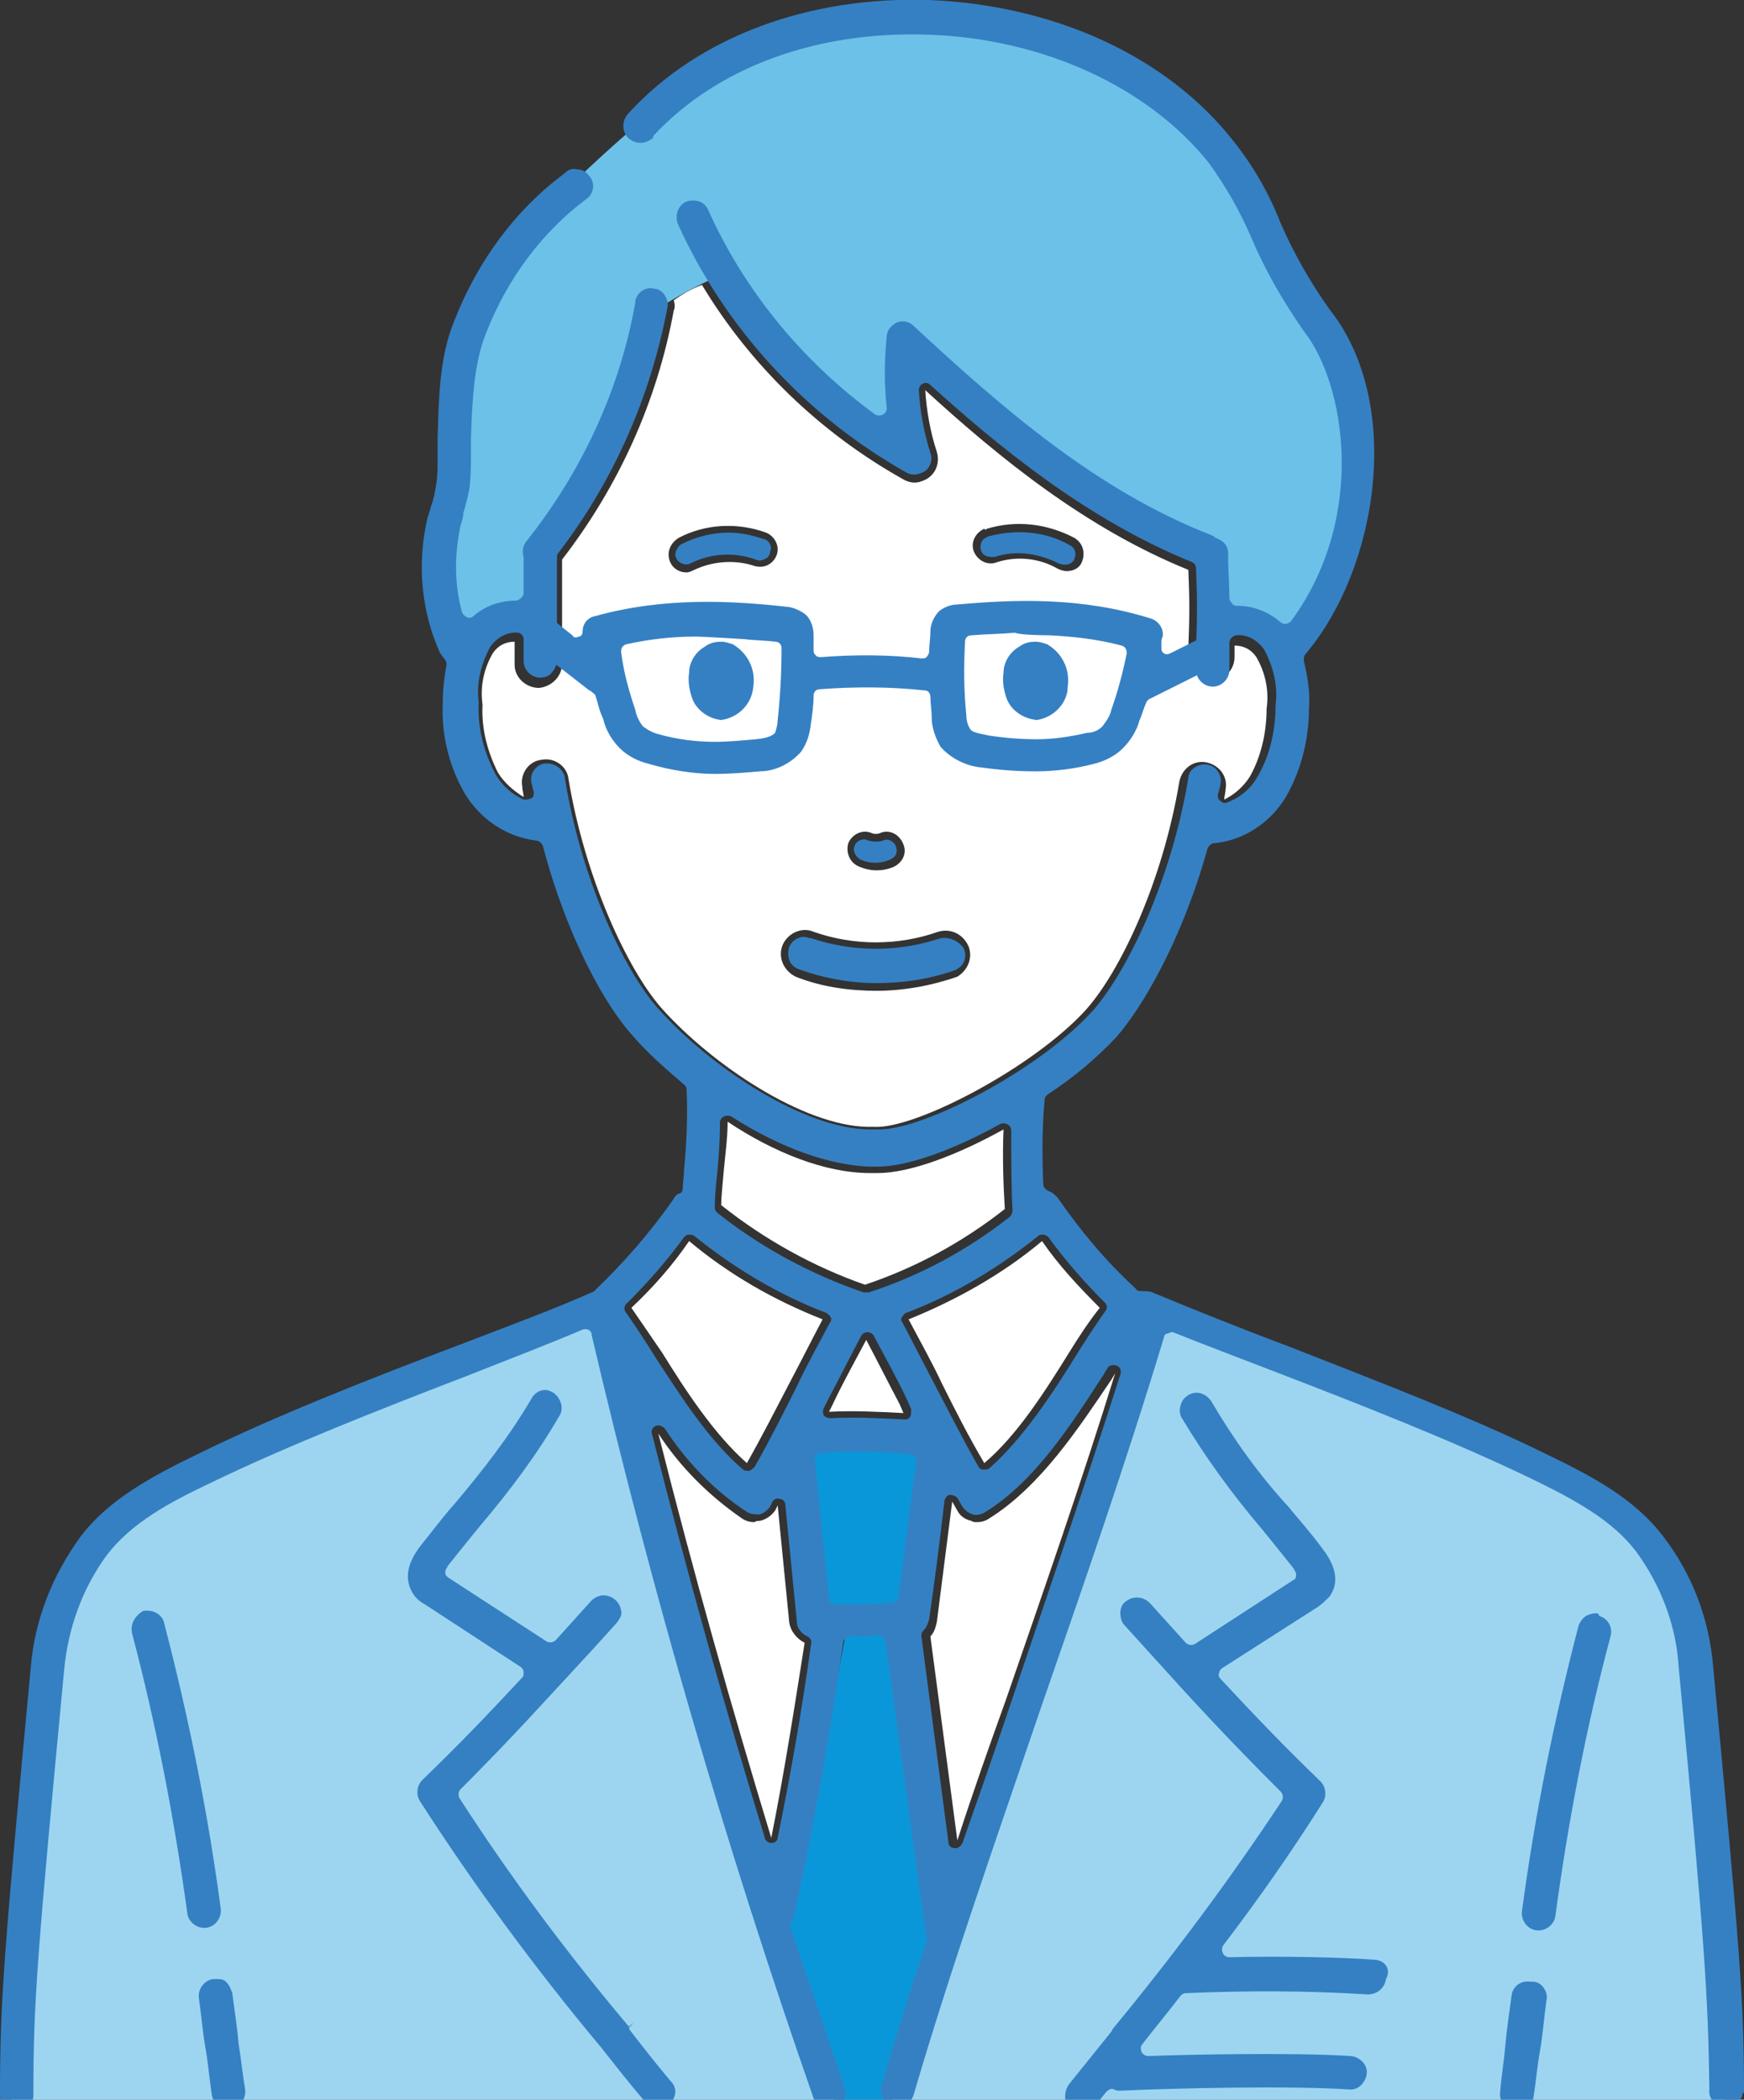 <?xml version="1.0" encoding="utf-8"?>
<!-- Generator: Adobe Illustrator 24.0.3, SVG Export Plug-In . SVG Version: 6.00 Build 0)  -->
<svg version="1.1" id="レイヤー_1" xmlns="http://www.w3.org/2000/svg" xmlns:xlink="http://www.w3.org/1999/xlink" x="0px"
	 y="0px" viewBox="0 0 135.9 163.6" style="enable-background:new 0 0 135.9 163.6;" xml:space="preserve">
<rect x="0" y="0" width="135.9" height="163.6" fill="#333333" stroke="none"/>
<style type="text/css">
	.st0{clip-path:url(#SVGID_2_);}
	.st1{fill:#FFFFFF;}
	.st2{fill:#0A97D9;}
	.st3{fill:#9DD5F0;}
	.st4{fill:#6CC1E8;}
	.st5{fill:#3580C3;}
	.st6{fill:#231815;}
</style>
<title>アセット 15</title>
<g>
	<defs>
		<rect id="SVGID_1_" x="-25.6" y="-0.6" width="185" height="164.2"/>
	</defs>
	<clipPath id="SVGID_2_">
		<use xlink:href="#SVGID_1_"  style="overflow:visible;"/>
	</clipPath>
	<g class="st0">
		<path class="st1" d="M70.4,110.1l-0.3-0.7c-0.9-1.7-1.7-3.3-2.6-5c-0.9,1.7-1.8,3.3-2.6,5c-0.1,0.2-0.2,0.4-0.3,0.6
			C66.5,109.9,68.5,110,70.4,110.1z"/>
		<path class="st1" d="M70.8,102.8c0.9,1.7,1.8,3.3,2.6,5c1,2,2,4,3.3,6.2c2.6-2.2,4.8-5.7,6.6-8.6c0.8-1.3,1.6-2.5,2.4-3.5
			c-1.6-1.6-3.2-3.3-4.5-5.2C78.1,99.3,74.5,101.3,70.8,102.8z"/>
		<path class="st1" d="M49.2,101.9c0.7,1,1.5,2.2,2.4,3.5c1.8,2.9,4,6.3,6.6,8.6c1.3-2.3,2.3-4.3,3.3-6.2c0.9-1.7,1.7-3.3,2.6-5
			c-3.8-1.5-7.3-3.5-10.4-6.1C52.4,98.6,50.9,100.3,49.2,101.9z"/>
		<path class="st1" d="M77.1,118.3c-0.3,0.2-0.6,0.3-1,0.3c-0.1,0-0.3,0-0.4-0.1c-0.5-0.1-0.9-0.4-1.1-0.8l-0.4-0.7
			c-0.4,3.1-0.8,6.3-1.2,9.4c-0.1,0.4-0.2,0.8-0.5,1.1l2.1,15.9c1.2-3.7,2.5-7.4,3.8-11c2.9-8.4,5.9-17,8.5-25.4l-0.3,0.5
			C84.1,111.2,81.1,115.8,77.1,118.3z"/>
		<path class="st2" d="M64.3,126.2c1.9,0.1,3.9,0,5.8-0.1c0.7-4.6,1.3-9.3,1.8-14c-3-0.3-6-0.3-9-0.1L64.3,126.2z"/>
		<path class="st2" d="M68.6,166.4c-0.2-0.4-0.3-1-0.1-1.4c1.4-4.1,3-8.4,4.6-12.6L69,126.6c-1,0-2,0.1-3,0.1
			c-1.4,7.9-3,15.9-5,23.7c-0.1,0.3-0.2,0.5-0.4,0.8c1.8,4.6,3.6,9.2,5.5,13.9c0.2,0.5,0.2,1-0.1,1.5H68.6z"/>
		<path class="st1" d="M68.4,91.4h-0.2c-0.1,0-0.3,0-0.4,0l0,0c-3.5,0-7.5-1.6-11.1-4c0,1.3-0.2,2.7-0.3,3.8s-0.2,2.2-0.2,2.6v0.1
			c3.4,2.7,7.2,4.8,11.2,6.2c3.9-1.3,7.6-3.3,10.9-5.9c-0.1-1.6-0.2-4-0.1-6.2C74.6,90,70.9,91.4,68.4,91.4z"/>
		<path class="st3" d="M134.4,163.6c-0.1-0.2-0.2-0.5-0.2-0.7c0-7.1-0.3-10.8-2.4-32.9c-0.3-3.2-1.2-7.1-3-9.4s-4.7-3.9-8-5.5
			c-6-2.9-13.3-5.7-19.8-8.3c-2.9-1.1-8.6-3.4-11-4.4c-2.9,9.5-7.2,21.5-10.5,31c-3.4,9.9-7,20.2-9.9,30.1l-0.1,0.2L134.4,163.6z"/>
		<path class="st1" d="M61.5,126.4l-0.9-9.1l-0.2,0.4c-0.3,0.4-0.7,0.7-1.2,0.8c-0.1,0-0.3,0-0.4,0.1c-0.4,0-0.7-0.1-1-0.3
			c-2.6-1.8-4.8-4-6.5-6.6c2.8,11.1,5.7,21.3,8.8,31.5c1-5,1.8-10.1,2.6-15.2C62.1,127.7,61.6,127.1,61.5,126.4z"/>
		<path class="st4" d="M37.1,23.3c-0.9,2.3-1,5.4-1.1,8c0,0.4,0,0.8,0,1.2c0,0.9,0,1.8-0.1,2.7c-0.1,0.7-0.3,1.4-0.5,2.1
			c-0.1,0.3-0.8,3.2-0.9,3.5c-0.5,2.1,0.2,6.9,0.7,9c1-0.8,5.3-2.8,6.6-2.8v-2.5c0,0,0.2-0.7,0.2-0.7c-0.2-0.6-0.3-0.6,0.1-1.1
			c4.3-5.4,6.4-11.5,7.6-18.1c0.2-1-0.1-1.5,0.9-1.4c0.8,0.1,0.3,0.3,0.4,1c1.6-1,3.2-1.9,4.8-2.6c-0.6-0.7-1-1.5-1.4-2.3
			c-0.4-0.9-1.5-2.3-0.6-2.7s1.5,1.2,1.9,2.2c2.8,6.2,9.6,13,15.1,17c-0.2-1.9-1.5-6.4-1.2-8.3c0.1-0.7,0.1-1.2,0.7-1.5
			c0.6-0.2,0.8,0.7,1.3,1.2c6.8,6.3,12.7,11.9,21.6,15.4l0,0c0.7,0.2,0.8,0.3,0.8,1.2c0.1,1.4,0.3,3.9,0.3,4.9
			c1.4,0,5.4,0.4,6.4,1.3c5.4-7.4,5.9-15.5,3.9-20.8c-1-2.6-3.6-6.1-4.8-8.6c-1-2.2-3.1-6.7-4.2-8l0,0C91.3,6.7,81.3,1.7,72.4,1.3
			C64,1,53.6,6.6,51.9,8C50.6,8.6,38.9,18.9,37.1,23.3z"/>
		<path class="st1" d="M52.5,24.2c-1.3,7.1-4.3,13.7-8.7,19.4c0,0,0,0.1,0,0.1v8c0,1-0.8,1.8-1.8,1.9l0,0c-1,0-1.9-0.8-1.9-1.8V50
			c-0.7,0-1.3,0.3-1.7,0.9c-0.7,1.2-1,2.6-0.8,4c-0.1,1.9,0.4,3.7,1.2,5.3c0.5,0.8,1.2,1.4,2,1.9c0-0.3-0.1-0.5-0.1-0.8
			c-0.2-1,0.5-2,1.5-2.1c1-0.2,2,0.5,2.1,1.5c1.3,7.8,4.6,14.8,7.2,17.8c4,4.5,11.1,9.2,16.1,9.3l0,0c0.2,0,0.3,0,0.5,0
			c3.2,0.2,12.4-4.6,16.5-9.1c2.7-3,6-10,7.3-17.8c0.2-1,1.1-1.7,2.1-1.5c1,0.2,1.7,1.1,1.5,2.1c0,0.3-0.1,0.5-0.1,0.8
			c0.8-0.4,1.5-1,2-1.8c0.9-1.6,1.3-3.5,1.3-5.3c0.2-1.4-0.1-2.8-0.8-4c-0.4-0.6-1-0.9-1.7-0.9v0.2v0.7c0,1-0.8,1.8-1.8,1.8l0,0
			c-1,0-1.8-0.9-1.8-1.9c0,0,0,0,0,0v-0.6c0.1-2.5,0.1-3.8,0-6.1c-7.9-3.2-14.6-8.6-20.5-14c0.1,1.6,0.4,3.3,0.9,4.8
			c0.3,1-0.2,2-1.2,2.3c-0.5,0.2-1,0.1-1.5-0.2c-6.4-3.6-11.8-8.8-15.6-15.1c-0.8,0.3-1.5,0.7-2.2,1.2C52.6,23.7,52.6,24,52.5,24.2z
			 M59.5,53c-0.1,1.4-1.2,2.6-2.7,2.7l0,0c-1.2,0-2.2-0.8-2.6-1.9c-0.2-0.6-0.3-1.2-0.2-1.9l0,0c0.1-0.9,0.6-1.7,1.3-2.1
			c0.7-0.5,1.6-0.5,2.4-0.2C59.1,50.2,59.8,51.6,59.5,53L59.5,53z M83,53.1c-0.1,1.4-1.2,2.6-2.7,2.7l0,0c-1.2,0-2.2-0.8-2.6-1.9
			c-0.2-0.6-0.3-1.2-0.2-1.9l0,0c0.1-0.9,0.6-1.7,1.3-2.2c0.7-0.5,1.6-0.5,2.4-0.2C82.5,50.3,83.2,51.7,83,53.1L83,53.1z M76.9,41.2
			c2.3-0.7,4.7-0.4,6.8,0.7c0.7,0.4,0.9,1.2,0.6,1.9c-0.2,0.5-0.7,0.7-1.2,0.7c-0.2,0-0.5-0.1-0.7-0.2c-1.4-0.8-3.1-1-4.7-0.5
			c-0.7,0.3-1.5-0.1-1.8-0.8c-0.3-0.7,0.1-1.5,0.8-1.8C76.8,41.3,76.8,41.3,76.9,41.2z M66.1,65.7c0.3-0.7,1.1-1.1,1.8-0.8
			c0.2,0.1,0.5,0.1,0.7,0c0.7-0.3,1.5,0.1,1.8,0.9c0.3,0.7-0.1,1.5-0.9,1.8c0,0,0,0,0,0c-0.8,0.3-1.7,0.3-2.6-0.1
			C66.2,67.2,65.9,66.4,66.1,65.7z M61,73.6c0.4-0.9,1.5-1.4,2.4-1c0,0,0,0,0,0c3.1,1.1,6.6,1.1,9.7,0c1-0.3,2,0.2,2.4,1.2
			c0.3,0.9-0.1,1.8-0.9,2.3c-2,0.7-4.2,1.1-6.3,1.1c-2.1,0-4.3-0.3-6.3-1.1C61,75.6,60.6,74.5,61,73.6z M59.7,41.5
			c0.7,0.3,1.1,1.1,0.8,1.8c-0.3,0.7-1,1-1.7,0.8c-1.5-0.5-3.2-0.4-4.7,0.3c-0.2,0.1-0.4,0.2-0.6,0.2c-0.8,0-1.4-0.6-1.4-1.4
			c0-0.5,0.3-1,0.8-1.3C55,40.8,57.5,40.7,59.7,41.5z"/>
		<path class="st3" d="M65.2,164.3c0,0-13.3-40.8-18.5-62.5c-2.7,1.1-7.8,3.3-11.1,4.6c-6.5,2.5-13.9,5.4-19.8,8.3
			c-3.3,1.6-7.3,4.3-9.1,6.7c-1.8,2.5-3,5.5-3.2,8.6c-2.1,22.2-2.3,25.9-2.4,32.9c0,0.3-0.1,0.5-0.2,0.7"/>
		<path class="st5" d="M49.1,158.2l-0.1-0.2l0.4-0.4l0,0l-0.4,0.3c-4.8-5.7-9.2-11.6-13.2-17.8c-0.1-0.2-0.1-0.5,0.1-0.7
			c4.1-4.1,6.5-6.8,10.3-10.9l1.9-2.1c0.2-0.3,0.4-0.6,0.3-0.9c-0.1-0.7-0.7-1.2-1.4-1.2c-0.3,0-0.7,0.2-0.9,0.4l-2.8,3.1
			c-0.2,0.2-0.5,0.2-0.7,0.1l-7.7-5c-0.1-0.1-0.2-0.2-0.2-0.3c0-0.1,0-0.3,0.1-0.4l0.1-0.2c0.8-1,1.6-2,2.5-3.1
			c2.3-2.7,4.4-5.5,6.2-8.6c0.2-0.3,0.2-0.7,0.1-1c-0.1-0.3-0.3-0.6-0.6-0.8c-0.2-0.1-0.4-0.2-0.6-0.2c-0.5,0-0.9,0.3-1.1,0.7
			c-1.7,2.9-3.8,5.6-6,8.2c-0.9,1-1.7,2.1-2.6,3.2c-1.4,1.8-1.1,3-0.6,3.8c0.2,0.3,0.5,0.6,0.9,0.8l7.5,4.9c0.1,0.1,0.2,0.2,0.2,0.4
			c0,0.2,0,0.3-0.1,0.4c-2.7,2.9-4.9,5.2-7.8,8c-0.4,0.4-0.5,1.1-0.2,1.6c4.3,6.7,9.1,13.2,14.2,19.3c1.1,1.4,2.2,2.8,3.4,4.2
			c0.5,0.6,1.3,0.6,1.8,0.2c0.6-0.5,0.7-1.3,0.2-1.8C51.2,160.9,50.1,159.5,49.1,158.2z"/>
		<path class="st5" d="M73.3,73.1c-3.3,1.1-6.8,1.1-10.1,0C63,73.1,62.8,73,62.7,73c-0.2,0-0.3,0-0.5,0.1c-0.3,0.1-0.6,0.4-0.7,0.7
			l0,0c-0.1,0.3-0.1,0.7,0,1c0.1,0.3,0.4,0.6,0.7,0.7c1.9,0.7,4,1.1,6.1,1.1c2.1,0,4.1-0.3,6.1-1c0.7-0.3,1-1,0.7-1.7
			C74.7,73.3,74,73,73.3,73.1L73.3,73.1z"/>
		<path class="st5" d="M60,43L60,43c0.1-0.2,0.1-0.4,0-0.6c-0.1-0.2-0.3-0.4-0.5-0.4c-0.9-0.3-1.8-0.5-2.7-0.5
			c-1.3,0-2.5,0.3-3.7,0.9c-0.2,0.1-0.3,0.3-0.4,0.5c-0.1,0.2-0.1,0.4,0,0.6c0.2,0.4,0.7,0.6,1.1,0.4c1.6-0.8,3.4-0.9,5.1-0.3
			c0.2,0.1,0.4,0.1,0.6,0C59.8,43.5,60,43.3,60,43z"/>
		<path class="st5" d="M83.7,43.6c0.2-0.4,0.1-0.9-0.3-1.1c0,0,0,0,0,0c-1.9-1.1-4.2-1.3-6.4-0.7c-0.2,0.1-0.4,0.2-0.5,0.4
			c-0.2,0.4-0.1,0.9,0.3,1.1c0.2,0.1,0.5,0.1,0.7,0.1c0.6-0.2,1.2-0.3,1.8-0.3c1.1,0,2.2,0.3,3.2,0.8C83,44.1,83.5,44,83.7,43.6z"/>
		<path class="st5" d="M59.3,53c0.2-1.3-0.4-2.6-1.6-3.2c-0.3-0.1-0.6-0.2-0.9-0.2c-1.3,0-2.3,1-2.5,2.3c-0.1,0.6,0,1.3,0.2,1.9
			c0.3,1,1.3,1.7,2.3,1.7C58.1,55.4,59.2,54.3,59.3,53z"/>
		<path class="st5" d="M82.7,53c0.2-1.3-0.4-2.6-1.6-3.2c-0.3-0.1-0.6-0.2-0.9-0.2c-0.4,0-0.9,0.1-1.3,0.4c-0.7,0.4-1.1,1.1-1.2,1.9
			c-0.1,0.6,0,1.3,0.2,1.9c0.3,1,1.2,1.7,2.3,1.7C81.6,55.4,82.6,54.4,82.7,53z"/>
		<path class="st5" d="M66.6,65.9c-0.2,0.4,0.1,0.9,0.5,1.1c0.7,0.3,1.5,0.3,2.2,0c0.2-0.1,0.4-0.2,0.5-0.4c0.1-0.2,0.1-0.4,0-0.7
			c-0.1-0.2-0.2-0.3-0.4-0.4c-0.2-0.1-0.4-0.1-0.6,0c-0.3,0.1-0.7,0.1-1.1,0c-0.1,0-0.2-0.1-0.3-0.1C67,65.4,66.7,65.6,66.6,65.9
			L66.6,65.9z"/>
		<path class="st5" d="M18.6,159.3c-0.1-1.2-0.3-2.5-0.5-4c-0.1-0.3-0.2-0.6-0.5-0.9c-0.2-0.2-0.5-0.2-0.8-0.2h-0.2
			c-0.7,0.1-1.2,0.8-1.1,1.5c0.2,1.4,0.3,2.7,0.5,3.8s0.3,2.3,0.5,3.7c0.1,0.7,0.8,1.2,1.5,1.1c0,0,0,0,0,0c0.7-0.1,1.2-0.8,1.1-1.5
			C18.9,161.6,18.8,160.5,18.6,159.3l0.6-0.1L18.6,159.3z"/>
		<path class="st5" d="M10.3,127.3c1.9,7.2,3.3,14.5,4.3,21.8c0.1,0.7,0.8,1.2,1.5,1.1c0.7-0.1,1.2-0.8,1.1-1.5
			c-1-7.5-2.5-14.9-4.4-22.2c-0.1-0.6-0.7-1-1.3-1c-0.1,0-0.2,0-0.3,0C10.6,125.8,10.1,126.5,10.3,127.3
			C10.3,127.3,10.3,127.3,10.3,127.3z"/>
		<polygon class="st5" points="56.2,93.9 56.2,93.9 56.2,93.9 		"/>
		<path class="st5" d="M135.9,163.1c0-7.2-0.3-10.9-2.4-33.2c-0.3-3.7-1.6-7.2-3.9-10.2c-2.3-3-5.6-4.7-9.1-6.4
			c-6.1-3-13.5-5.8-20.1-8.4c-4-1.5-7.7-3-10.6-4.2c-0.2-0.1-0.5-0.1-0.8-0.1c-0.2,0-0.4,0-0.5-0.2c-2.3-2.1-4.3-4.5-6.1-7.1
			c-0.2-0.2-0.4-0.4-0.7-0.5c-0.2-0.1-0.4-0.3-0.4-0.5c-0.1-2.2-0.1-4.4,0.1-6.6c0-0.2,0.1-0.3,0.2-0.4c2-1.3,3.8-2.8,5.4-4.5
			c2-2.3,5.1-7.5,7.1-14.7c0.1-0.2,0.3-0.4,0.5-0.4c2.3-0.2,4.4-1.6,5.6-3.6c1.2-2.1,1.8-4.5,1.8-6.9c0.1-1.2-0.1-2.5-0.4-3.7
			c0-0.2,0-0.4,0.1-0.5c5.7-6.7,7.7-19.6,1.9-26.9c-1.5-2.1-2.8-4.4-3.8-6.7c-0.9-2.3-2.1-4.4-3.6-6.3C91,4.4,82.2,0.4,72.4,0
			C63.1-0.3,54.5,2.8,49,8.8c-0.5,0.5-0.6,1.3-0.1,1.9c0.5,0.5,1.3,0.6,1.9,0.1c0.1,0,0.1-0.1,0.1-0.2c5-5.4,12.8-8.2,21.4-7.9
			c9,0.3,17.2,4.1,21.9,10c1.3,1.8,2.4,3.7,3.3,5.8c1.1,2.6,2.5,5,4.1,7.3c3.3,4.2,4.9,14.6-1,22.6c-0.2,0.2-0.5,0.3-0.8,0.1
			c0,0,0,0,0,0c-0.9-0.8-2.1-1.3-3.4-1.3c-0.1,0-0.3,0-0.4-0.2c-0.1-0.1-0.2-0.2-0.2-0.4c0-1-0.1-2.1-0.1-3.5c0-0.6-0.4-1-1-1.2
			l-0.1-0.1l-0.2-0.1c-9-3.5-16.4-10-23.2-16.3c-0.5-0.5-1.3-0.5-1.8,0.1c-0.2,0.2-0.3,0.5-0.3,0.7c-0.2,1.9-0.2,3.8,0,5.6
			c0,0.2-0.1,0.4-0.3,0.5c-0.2,0.1-0.4,0.1-0.6,0c-5.6-4.1-10.1-9.5-13-15.9c-0.1-0.3-0.4-0.6-0.7-0.7c-0.3-0.1-0.7-0.1-1,0
			c-0.7,0.3-0.9,1.1-0.7,1.7c3.7,8.2,10,15,17.8,19.4c0.5,0.3,1,0.2,1.5-0.1c0.4-0.3,0.6-0.9,0.4-1.4c-0.5-1.6-0.8-3.2-0.9-4.9
			c0-0.2,0.1-0.4,0.3-0.5c0.2-0.1,0.4-0.1,0.6,0.1c5.2,4.7,12.2,10.5,20.4,13.8c0.2,0.1,0.3,0.3,0.3,0.5c0.1,2.3,0.1,3.7,0,6.1v1.8
			c0,0.7,0.6,1.3,1.3,1.3l0,0c0.7,0,1.3-0.6,1.3-1.3v-2.1c0-0.3,0.2-0.5,0.5-0.6c0.9-0.1,1.7,0.4,2.2,1.1c0.7,1.3,1.1,2.8,0.9,4.3
			c0,1.9-0.4,3.9-1.4,5.6c-0.5,0.9-1.3,1.6-2.3,2c-0.2,0.1-0.4,0.1-0.6-0.1c-0.2-0.1-0.2-0.3-0.2-0.5l0.1-0.3c0-0.2,0.1-0.3,0.1-0.5
			c0.1-0.3,0-0.7-0.2-1c-0.4-0.6-1.2-0.7-1.8-0.3c-0.3,0.2-0.5,0.5-0.5,0.8c-1.3,7.9-4.7,15-7.4,18.1c-4.2,4.7-13.5,9.5-16.9,9.3
			c-0.1,0-0.2,0-0.3,0c-0.1,0-0.1,0-0.2,0c-5.1,0-12.4-4.8-16.5-9.4c-2.7-3-6.1-10.3-7.3-18.1c-0.2-0.7-0.9-1.1-1.6-1
			c-0.6,0.1-1.1,0.7-1,1.4c0,0.2,0.1,0.3,0.1,0.5l0.1,0.3c0,0.2,0,0.4-0.2,0.5c-0.2,0.1-0.4,0.1-0.6,0.1c-0.9-0.4-1.7-1.1-2.2-2
			c-0.9-1.7-1.4-3.6-1.3-5.6c-0.2-1.5,0.2-3,0.9-4.3c0.5-0.7,1.3-1.2,2.2-1.1c0.3,0.1,0.4,0.3,0.4,0.5v1.7c0,0.7,0.6,1.3,1.3,1.3
			c0.3,0,0.7-0.1,0.9-0.4c0.2-0.2,0.4-0.6,0.4-0.9v-8c0-0.2,0-0.3,0.1-0.4c4.3-5.6,7.2-12.2,8.5-19.1c0.1-0.3,0-0.7-0.2-1
			c-0.2-0.3-0.5-0.5-0.8-0.5c-0.7-0.2-1.4,0.3-1.5,1c0,0,0,0.1,0,0.1c-1.2,6.8-4.2,13.2-8.5,18.6c-0.3,0.4-0.3,0.8-0.2,1.2
			c0,0.1,0,0.1,0,0.2v2.6c0,0.2-0.1,0.3-0.2,0.4c-0.1,0.1-0.3,0.2-0.4,0.2c-1.2,0-2.4,0.4-3.3,1.2c-0.1,0.1-0.3,0.2-0.5,0.1
			c-0.2-0.1-0.3-0.2-0.4-0.4c-0.6-2.2-0.6-4.5-0.1-6.8c0.1-0.3,0.2-0.6,0.2-0.9c0.2-0.7,0.4-1.4,0.5-2.1c0.1-0.9,0.1-1.8,0.1-2.6
			c0-0.4,0-0.8,0-1.2c0.1-2.7,0.2-5.8,1.2-8.2c1.6-4.1,4.3-7.8,7.8-10.4c0.6-0.4,0.7-1.3,0.2-1.8c-0.2-0.3-0.5-0.5-0.9-0.5
			c-0.4-0.1-0.7,0-1,0.3c-3.9,2.9-6.8,6.9-8.6,11.5c-1.2,2.9-1.2,6.2-1.3,9.1c0,0.5,0,0.9,0,1.4c0,0.7,0,1.5-0.1,2.2
			c-0.1,0.6-0.2,1.2-0.4,1.7c-0.1,0.4-0.2,0.7-0.3,1c-0.8,3.5-0.5,7.2,1,10.5c0.1,0.1,0.2,0.3,0.3,0.4c0.1,0.1,0.2,0.3,0.2,0.5
			c-0.2,1-0.3,2.1-0.3,3.1c-0.1,2.4,0.5,4.8,1.7,6.9c1.2,2,3.2,3.4,5.6,3.7c0.2,0,0.4,0.2,0.5,0.4c1.9,7.2,4.9,12.5,7,14.8
			c1.2,1.4,2.6,2.6,4,3.8c0.1,0.1,0.2,0.2,0.2,0.4c0.1,2.1,0,4.2-0.2,6.3c0,0.5-0.1,1-0.1,1.4c0,0.2-0.1,0.4-0.3,0.4
			c-0.2,0.1-0.3,0.2-0.4,0.4c-1.8,2.6-3.9,5-6.2,7.2c0,0-0.1,0.1-0.2,0.1c-2.9,1.3-6.7,2.7-10.6,4.2c-6.6,2.5-14,5.4-20.1,8.4
			c-3.5,1.7-6.9,3.5-9.1,6.4c-2.2,3-3.6,6.5-3.9,10.2c-2.1,22.3-2.4,26-2.4,33.2c-0.1,0.7,0.5,1.4,1.2,1.4s1.4-0.5,1.4-1.2
			c0-0.1,0-0.2,0-0.2c0-7.1,0.3-10.8,2.4-33c0.3-3.2,1.4-6.3,3.3-8.9c1.9-2.5,4.8-4.1,8.2-5.7c6-2.9,13.4-5.8,19.9-8.3
			c3.3-1.3,6.4-2.5,9-3.6c0.3-0.1,0.6,0,0.7,0.3c0,0,0,0,0,0.1c4.7,20.1,10.5,40,17.3,59.5c0.2,0.7,1,1,1.7,0.8
			c0.3-0.1,0.6-0.4,0.7-0.7c0.1-0.3,0.1-0.7,0-1c-1.4-4.1-2.8-8.3-4.2-12.4c-0.1-0.2,0-0.3,0.1-0.5c0.1-0.1,0.2-0.3,0.2-0.5
			c1.5-6.9,2.8-14.1,3.8-21.2c0-0.3,0.3-0.5,0.5-0.5c0.8,0,1.5,0,2.2-0.1c0.3,0,0.5,0.2,0.6,0.5l3.2,23.2c0,0.1,0,0.2,0,0.2
			c-1.4,4.1-2.5,7.8-3.5,11.2c-0.1,0.3-0.1,0.7,0.1,1c0.2,0.3,0.4,0.5,0.8,0.6c0.7,0.2,1.4-0.2,1.6-0.9c2.9-9.9,6.5-20.1,9.9-30.1
			c3.3-9.5,6.7-19.3,9.6-28.9c0-0.1,0.1-0.3,0.3-0.3c0.1,0,0.2-0.1,0.2-0.1c0.1,0,0.1,0,0.2,0c2.5,1,5.4,2.1,8,3.1
			c6.5,2.5,13.9,5.4,19.9,8.3c3.3,1.6,6.3,3.2,8.2,5.7c1.9,2.6,3.1,5.7,3.3,8.9c2.1,22.2,2.3,25.9,2.4,33c-0.1,0.7,0.5,1.4,1.2,1.4
			s1.4-0.5,1.4-1.2C135.9,163.2,135.9,163.1,135.9,163.1L135.9,163.1z M81.3,96.2c0.1,0,0.3,0.1,0.4,0.2c1.3,1.8,2.8,3.5,4.4,5.1
			c0.2,0.2,0.2,0.5,0,0.7c-0.7,1-1.5,2.2-2.3,3.5c-1.8,2.9-4.1,6.4-6.7,8.7c-0.1,0.1-0.2,0.1-0.4,0.1h-0.1c-0.2,0-0.3-0.1-0.4-0.3
			c-1.3-2.3-2.3-4.3-3.3-6.2c-0.9-1.7-1.7-3.3-2.6-5c-0.1-0.1-0.1-0.3,0-0.4c0.1-0.1,0.2-0.3,0.3-0.3c3.7-1.4,7.2-3.5,10.3-6
			C81,96.2,81.1,96.2,81.3,96.2z M70.9,110.4c-0.1,0.2-0.3,0.2-0.4,0.2h0c-1.9-0.1-3.9-0.2-5.8-0.1c-0.2,0-0.4-0.1-0.5-0.2
			c-0.1-0.2-0.1-0.4,0-0.6l0.3-0.6c0.9-1.7,1.7-3.3,2.6-5c0.1-0.2,0.3-0.3,0.5-0.3c0.2,0,0.4,0.1,0.5,0.3c0.9,1.7,1.8,3.3,2.6,5
			l0.3,0.7C71,110.1,71,110.3,70.9,110.4z M55.9,91.3c0.1-1,0.2-2.4,0.2-3.8c0-0.2,0.1-0.4,0.3-0.5c0.2-0.1,0.4-0.1,0.6,0
			c3.9,2.5,7.7,3.8,10.8,3.9l0,0h0.3h0.3c2.2,0,5.7-1.2,9.5-3.3c0.2-0.1,0.4-0.1,0.6,0c0.2,0.1,0.3,0.3,0.3,0.5c0,2.1,0,4.5,0.1,6.2
			c0,0.2-0.1,0.4-0.2,0.5c-3.3,2.6-7,4.6-11,5.9c-0.1,0-0.1,0-0.2,0c-0.1,0-0.1,0-0.2,0c-4.1-1.4-8-3.5-11.4-6.2
			c-0.1-0.1-0.2-0.2-0.2-0.4C55.7,93.1,55.8,92.2,55.9,91.3L55.9,91.3z M48.9,101.5c1.6-1.6,3.1-3.3,4.4-5.1
			c0.1-0.1,0.2-0.2,0.4-0.2c0.1,0,0.3,0,0.4,0.1c3.1,2.5,6.6,4.6,10.3,6c0.1,0.1,0.3,0.2,0.3,0.3c0.1,0.1,0.1,0.3,0,0.4
			c-0.9,1.7-1.8,3.3-2.6,5c-1,2-2,4-3.3,6.3c-0.1,0.1-0.2,0.2-0.4,0.3h-0.1c-0.1,0-0.3,0-0.4-0.1c-2.7-2.3-4.9-5.8-6.8-8.7
			c-0.8-1.3-1.6-2.5-2.3-3.5C48.6,102.1,48.6,101.7,48.9,101.5C48.9,101.5,48.9,101.5,48.9,101.5L48.9,101.5z M60.6,143.2
			c0,0.2-0.2,0.4-0.5,0.4l0,0c-0.2,0-0.5-0.2-0.5-0.4c-3.1-10.1-6-20.4-8.8-31.5c-0.1-0.3,0.1-0.5,0.3-0.6c0.2-0.1,0.5,0,0.7,0.2
			c1.7,2.6,3.8,4.8,6.4,6.5c0.3,0.2,0.7,0.2,1,0.2c0.3-0.1,0.6-0.3,0.8-0.6l0.2-0.4c0.1-0.2,0.4-0.3,0.6-0.2c0.2,0,0.4,0.2,0.4,0.5
			l0.9,9.1c0,0.5,0.4,0.9,0.8,1.1c0.2,0.1,0.4,0.3,0.3,0.6C62.5,133.2,61.6,138.3,60.6,143.2z M70,124.4c0,0.3-0.2,0.4-0.5,0.5
			c-1.1,0.1-2.1,0.1-3.2,0.1h-1.2c-0.3,0-0.5-0.2-0.5-0.5l-1.1-10.7c0-0.1,0-0.3,0.1-0.4c0.1-0.1,0.2-0.2,0.4-0.2
			c2.3-0.2,4.6-0.1,6.9,0.1c0.1,0,0.3,0.1,0.4,0.2c0.1,0.1,0.1,0.3,0.1,0.4C70.9,117.4,70.5,121,70,124.4z M87.3,107.1
			c-2.7,8.5-5.8,17.5-8.5,25.5c-1.2,3.6-2.5,7.3-3.8,11c-0.1,0.2-0.3,0.4-0.5,0.4h-0.1c-0.3,0-0.5-0.2-0.5-0.5l-2.1-16
			c0-0.2,0-0.3,0.2-0.5c0.2-0.2,0.3-0.5,0.4-0.8c0.4-2.8,0.8-5.8,1.2-9.3c0.1-0.3,0.3-0.5,0.6-0.4c0.1,0,0.3,0.1,0.4,0.2l0.4,0.7
			c0.2,0.3,0.5,0.5,0.8,0.6c0.3,0.1,0.7,0,1-0.2c3.9-2.4,6.8-7,9.2-10.7l0.3-0.5c0.1-0.2,0.4-0.3,0.7-0.2
			C87.3,106.5,87.4,106.8,87.3,107.1L87.3,107.1z"/>
		<path class="st5" d="M117.8,155.4c-0.2,1.5-0.4,2.8-0.5,4s-0.3,2.3-0.4,3.6c-0.1,0.7,0.4,1.4,1.1,1.5c0.7,0.1,1.4-0.4,1.5-1.1
			c0.2-1.3,0.3-2.5,0.5-3.6s0.3-2.4,0.5-3.9c0.1-0.4,0-0.7-0.2-1c-0.2-0.3-0.5-0.5-0.9-0.5l0,0h-0.2
			C118.5,154.3,117.9,154.8,117.8,155.4L117.8,155.4z"/>
		<path class="st5" d="M124.3,125.7c-0.2,0-0.5,0.1-0.7,0.2c-0.3,0.2-0.5,0.5-0.6,0.8c-1.9,7.3-3.4,14.7-4.4,22.2
			c-0.1,0.7,0.4,1.4,1.1,1.5c0.7,0.1,1.4-0.4,1.5-1.1c1-7.4,2.4-14.7,4.3-21.8c0.2-0.7-0.2-1.4-0.9-1.6c0,0,0,0,0,0
			C124.6,125.7,124.5,125.7,124.3,125.7z"/>
		<path class="st5" d="M107.2,152.7c-2.7-0.2-7.4-0.3-11.4-0.2c-0.2,0-0.4-0.1-0.5-0.3c-0.1-0.2-0.1-0.4,0-0.6
			c2.9-3.8,5.4-7.4,7.8-11.2c0.3-0.5,0.2-1.2-0.2-1.6c-2.9-2.8-5.1-5.1-7.8-8c-0.1-0.1-0.2-0.3-0.1-0.4c0-0.2,0.1-0.3,0.2-0.4
			l7.5-4.8c0.3-0.2,0.6-0.5,0.9-0.8c0.5-0.7,0.9-1.9-0.6-3.8c-0.8-1.1-1.7-2.1-2.6-3.2c-2.3-2.5-4.3-5.3-6-8.2
			c-0.4-0.6-1.1-0.9-1.8-0.5c-0.3,0.2-0.5,0.4-0.6,0.8c-0.1,0.3-0.1,0.7,0.1,1c1.8,3,3.9,5.9,6.2,8.6c0.9,1.1,1.7,2.1,2.5,3.1
			l0.1,0.2c0.1,0.1,0.1,0.3,0.1,0.4c0,0.1-0.1,0.3-0.2,0.3l-7.7,5c-0.2,0.1-0.5,0.1-0.7-0.1l-2.8-3.1c-0.5-0.5-1.3-0.6-1.9-0.1
			c-0.3,0.2-0.4,0.6-0.4,0.9c0,0.3,0.1,0.7,0.3,0.9l1.9,2.1c3.7,4.1,6.2,6.8,10.3,10.9c0.2,0.2,0.2,0.5,0.1,0.7
			c-4.1,6.2-8.5,12.1-13.2,17.8l-0.1,0.2l-3.3,4.1c-0.2,0.3-0.3,0.6-0.3,1c0,0.3,0.2,0.7,0.5,0.9c0.6,0.4,1.4,0.3,1.8-0.2l0.9-1.1
			c0.2-0.2,0.4-0.3,0.6-0.2c0.2,0.1,0.3,0.1,0.5,0.1c4.2-0.2,13.2-0.4,17.8-0.1c0.7,0.1,1.3-0.5,1.4-1.2s-0.5-1.3-1.2-1.4
			c-4.7-0.3-13.3-0.1-15.8,0c-0.3,0-0.6-0.2-0.6-0.6c0-0.1,0-0.2,0.1-0.3c1-1.3,2-2.5,3-3.8c0.1-0.1,0.2-0.2,0.4-0.2
			c4.7-0.2,9.5-0.2,14.2,0.1l0,0c0.7,0,1.3-0.5,1.4-1.2C108.4,153.5,108,152.8,107.2,152.7C107.3,152.7,107.3,152.7,107.2,152.7z"/>
		<path class="st1" d="M50.4,56.2c0.3,0.2,0.6,0.4,1,0.5c2.4,0.6,5,0.8,7.4,0.4c0.9-0.1,1.1-0.2,1.2-0.3c0.1-0.2,0.1-0.5,0.2-0.8
			c0.2-1.9,0.3-3.7,0.2-5.6c-0.8-0.1-1.6-0.2-2.4-0.2c0.7,0.8,1.1,1.9,0.9,3c-0.1,1.5-1.3,2.7-2.9,2.8l0,0c-1.2,0-2.3-0.8-2.7-2
			c-0.2-0.6-0.3-1.3-0.2-2l0,0c0-0.7,0.4-1.4,0.9-1.9c-1.8,0-3.5,0.2-5.3,0.6c0.2,1.5,0.6,2.9,1.1,4.4C50,55.5,50.2,55.9,50.4,56.2z
			"/>
		<path class="st6" d="M55.6,57.8c-1.5,0-3-0.2-4.4-0.6c-0.4-0.1-0.8-0.3-1.2-0.6l0,0c-0.3-0.4-0.5-0.8-0.6-1.3
			c-0.5-1.5-0.9-2.9-1.1-4.5c0-0.3,0.1-0.5,0.4-0.6c1.8-0.4,3.6-0.6,5.4-0.6c0.3,0,0.5,0.2,0.5,0.5c0,0.1-0.1,0.3-0.2,0.4
			c-0.4,0.4-0.7,0.9-0.8,1.5c-0.1,0.6,0,1.2,0.2,1.8c0.3,1,1.2,1.6,2.2,1.7c1.3-0.1,2.3-1.1,2.4-2.4c0.1-0.9-0.1-1.9-0.8-2.5
			c-0.2-0.2-0.2-0.5,0-0.7c0.1-0.1,0.3-0.2,0.4-0.1c0.8,0.1,1.7,0.1,2.4,0.2c0.3,0,0.5,0.2,0.5,0.5c0,1.9-0.1,3.8-0.3,5.6
			c0,0.3-0.1,0.7-0.2,1c-0.2,0.2-0.5,0.4-1.5,0.5C57.8,57.7,56.7,57.8,55.6,57.8z M50.8,55.9c0.2,0.2,0.5,0.3,0.8,0.3
			c2.4,0.6,4.8,0.7,7.2,0.4c0.3,0,0.5-0.1,0.8-0.1c0-0.1,0-0.2,0.1-0.5c0.2-1.7,0.3-3.3,0.3-5L59,50.9c0.4,0.7,0.5,1.6,0.4,2.4
			c-0.1,1.8-1.6,3.2-3.4,3.3c-1.5,0-2.7-1-3.2-2.4c-0.2-0.7-0.3-1.4-0.2-2.2c0-0.5,0.2-0.9,0.4-1.3c-1.2,0.1-2.4,0.2-3.6,0.4
			c0.2,1.3,0.6,2.6,1,3.8C50.5,55.3,50.6,55.6,50.8,55.9z"/>
		<path class="st1" d="M75.9,56.5c0.1,0,0.2,0.2,1.1,0.3c2.5,0.5,5,0.4,7.4-0.2c0.4-0.1,0.7-0.2,1-0.4c0.3-0.3,0.4-0.7,0.6-1.1
			c0.5-1.4,1-2.9,1.2-4.3c-1.8-0.4-3.6-0.7-5.5-0.8c1.1,0.7,1.7,2.1,1.5,3.4c-0.1,1.6-1.3,2.8-2.9,2.8l0,0c-1.2,0-2.3-0.8-2.7-2
			c-0.2-0.6-0.3-1.3-0.2-2c0.1-0.9,0.6-1.8,1.4-2.2H79c-1.2,0-2.3,0.1-3.4,0.2c-0.1,1.9,0,3.7,0.1,5.6C75.8,56,75.8,56.3,75.9,56.5z
			"/>
		<path class="st6" d="M80.8,57.7c-1.3,0-2.5-0.1-3.8-0.3c-1-0.2-1.3-0.3-1.4-0.5l-0.1-0.1c-0.1-0.3-0.2-0.7-0.2-1
			c-0.2-1.9-0.2-3.8-0.1-5.7c0-0.3,0.2-0.5,0.5-0.5c1.2-0.1,2.3-0.1,3.4-0.2c0.2,0,0.4,0.2,0.5,0.4c0.1,0.2,0,0.5-0.2,0.6h-0.1
			c-0.7,0.4-1.1,1.1-1.2,1.8c-0.1,0.6,0,1.2,0.2,1.8c0.3,1,1.2,1.7,2.2,1.7c1.3-0.1,2.3-1.1,2.4-2.3c0.2-1.1-0.3-2.3-1.3-2.9
			c-0.2-0.1-0.3-0.5-0.2-0.7c0.1-0.2,0.3-0.3,0.5-0.3c1.9,0.1,3.7,0.3,5.6,0.8c0.3,0.1,0.4,0.3,0.4,0.6c-0.3,1.5-0.7,3-1.2,4.4
			c-0.1,0.5-0.4,0.9-0.7,1.3c-0.3,0.3-0.7,0.5-1.2,0.5C83.4,57.5,82.1,57.7,80.8,57.7z M83.1,50.7c0.6,0.8,0.8,1.9,0.7,2.9
			c-0.1,1.4-1,2.5-2.3,3.1c1,0,1.9-0.2,2.8-0.4c0.3-0.1,0.5-0.2,0.8-0.3c0.2-0.3,0.3-0.6,0.4-0.9c0.5-1.2,0.8-2.5,1.1-3.8
			C85.5,50.9,84.3,50.8,83.1,50.7L83.1,50.7z M76.3,56.2c0.3,0.1,0.5,0.1,0.8,0.2c0.6,0.1,1.3,0.2,2,0.2c-0.9-0.4-1.7-1.2-2-2.1
			c-0.2-0.7-0.3-1.4-0.2-2.2c0-0.6,0.3-1.2,0.6-1.7L76,50.6c-0.1,1.7,0,3.3,0.2,5C76.2,55.8,76.3,56,76.3,56.2L76.3,56.2z"/>
		<path class="st5" d="M93.8,49.6l-2.6,1.3c-0.2,0.1-0.4,0.1-0.5,0c-0.2-0.1-0.2-0.3-0.2-0.5v-0.3c0-0.2,0-0.3,0.1-0.5
			c0.1-0.6-0.3-1.2-0.9-1.4c-5.4-1.7-10.6-1.5-15.1-1.1c-0.5,0-1,0.2-1.4,0.5c-0.4,0.4-0.7,1-0.7,1.6c0,0.5-0.1,1.1-0.1,1.6
			c0,0.1-0.1,0.3-0.2,0.4c-0.1,0.1-0.2,0.1-0.4,0.1c-2.6-0.3-5.2-0.3-7.8-0.1c-0.1,0-0.3,0-0.4-0.1c-0.1-0.1-0.2-0.2-0.2-0.4v-0.2
			c0-0.3,0-0.7,0-1c0-0.6-0.2-1.2-0.6-1.6c-0.4-0.3-0.8-0.5-1.3-0.6c-4.4-0.5-9.7-0.8-15.1,0.7c-0.6,0.1-1,0.6-1,1.2
			c0,0.2-0.1,0.4-0.3,0.4c-0.2,0.1-0.4,0.1-0.5-0.1l-1.5-1.2v3.3c0.9,0.7,1.8,1.4,2.7,2.1c0.1,0.1,0.2,0.1,0.3,0.2
			c0.1,0.1,0.3,0.2,0.3,0.3c0.2,0.6,0.3,1.2,0.6,1.8c0.2,0.9,0.7,1.7,1.3,2.3c0.6,0.6,1.4,1,2.2,1.2c1.7,0.5,3.5,0.8,5.2,0.8
			c1.2,0,2.4-0.1,3.5-0.2c1.2,0,2.4-0.6,3.2-1.5c0.5-0.7,0.7-1.4,0.8-2.3c0.1-0.7,0.2-1.4,0.2-2.1c0-0.3,0.2-0.5,0.5-0.5
			c2.7-0.2,5.5-0.2,8.2,0.1c0.2,0,0.4,0.2,0.4,0.5c0,0.5,0.1,1,0.1,1.6c0,0.8,0.3,1.6,0.7,2.3c0.8,0.9,2,1.5,3.2,1.6
			c1.4,0.2,2.8,0.3,4.2,0.3c1.5,0,3.1-0.2,4.6-0.6c0.8-0.2,1.6-0.6,2.2-1.2c0.6-0.6,1.1-1.4,1.3-2.2c0.2-0.4,0.3-0.9,0.5-1.3
			c0-0.1,0.1-0.2,0.2-0.3l4-2L93.8,49.6z"/>
		<path class="st1" d="M81.8,49.5c1.9,0.1,3.7,0.3,5.6,0.8c0.3,0.1,0.4,0.3,0.4,0.6c-0.3,1.5-0.7,3-1.2,4.4
			c-0.1,0.5-0.4,0.9-0.7,1.3c-0.3,0.3-0.7,0.5-1.2,0.5c-1.3,0.3-2.6,0.5-3.9,0.5c-1.3,0-2.5-0.1-3.8-0.3c-1-0.2-1.3-0.3-1.4-0.5
			c-0.2-0.3-0.3-0.7-0.3-1.1c-0.2-1.9-0.2-3.8-0.1-5.7c0-0.3,0.2-0.5,0.5-0.5c1.2-0.1,2.3-0.1,3.4-0.2
			C79.5,49.5,81.8,49.5,81.8,49.5z"/>
		<path class="st1" d="M58,49.8c0.8,0.1,1.7,0.1,2.4,0.2c0.3,0,0.5,0.2,0.5,0.5c0,1.9-0.1,3.8-0.3,5.6c0,0.3-0.1,0.7-0.2,1
			c-0.2,0.2-0.5,0.4-1.5,0.5c-1.1,0.1-2.2,0.2-3.2,0.2c-1.5,0-3-0.2-4.4-0.6c-0.4-0.1-0.8-0.3-1.2-0.6c-0.3-0.4-0.5-0.8-0.6-1.3
			c-0.5-1.5-0.9-2.9-1.1-4.5c0-0.3,0.1-0.5,0.4-0.6c1.8-0.4,3.6-0.6,5.4-0.6C54.8,49.6,58,49.8,58,49.8z"/>
		<path class="st5" d="M83.2,53.5c0.2-1.3-0.4-2.6-1.6-3.3C81.3,50.1,81,50,80.7,50c-0.5,0-0.9,0.1-1.3,0.4c-0.7,0.4-1.2,1.2-1.2,2
			c-0.1,0.6,0,1.3,0.2,1.9c0.3,1,1.3,1.7,2.4,1.8C82.1,55.9,83.2,54.8,83.2,53.5z"/>
		<path class="st5" d="M58.7,53.5c0.2-1.3-0.4-2.6-1.6-3.3c-0.3-0.1-0.6-0.2-0.9-0.2c-0.5,0-0.9,0.1-1.3,0.4c-0.7,0.4-1.2,1.2-1.2,2
			c-0.1,0.6,0,1.3,0.2,1.9c0.3,1,1.3,1.7,2.3,1.8C57.6,55.9,58.6,54.8,58.7,53.5z"/>
	</g>
</g>
</svg>
